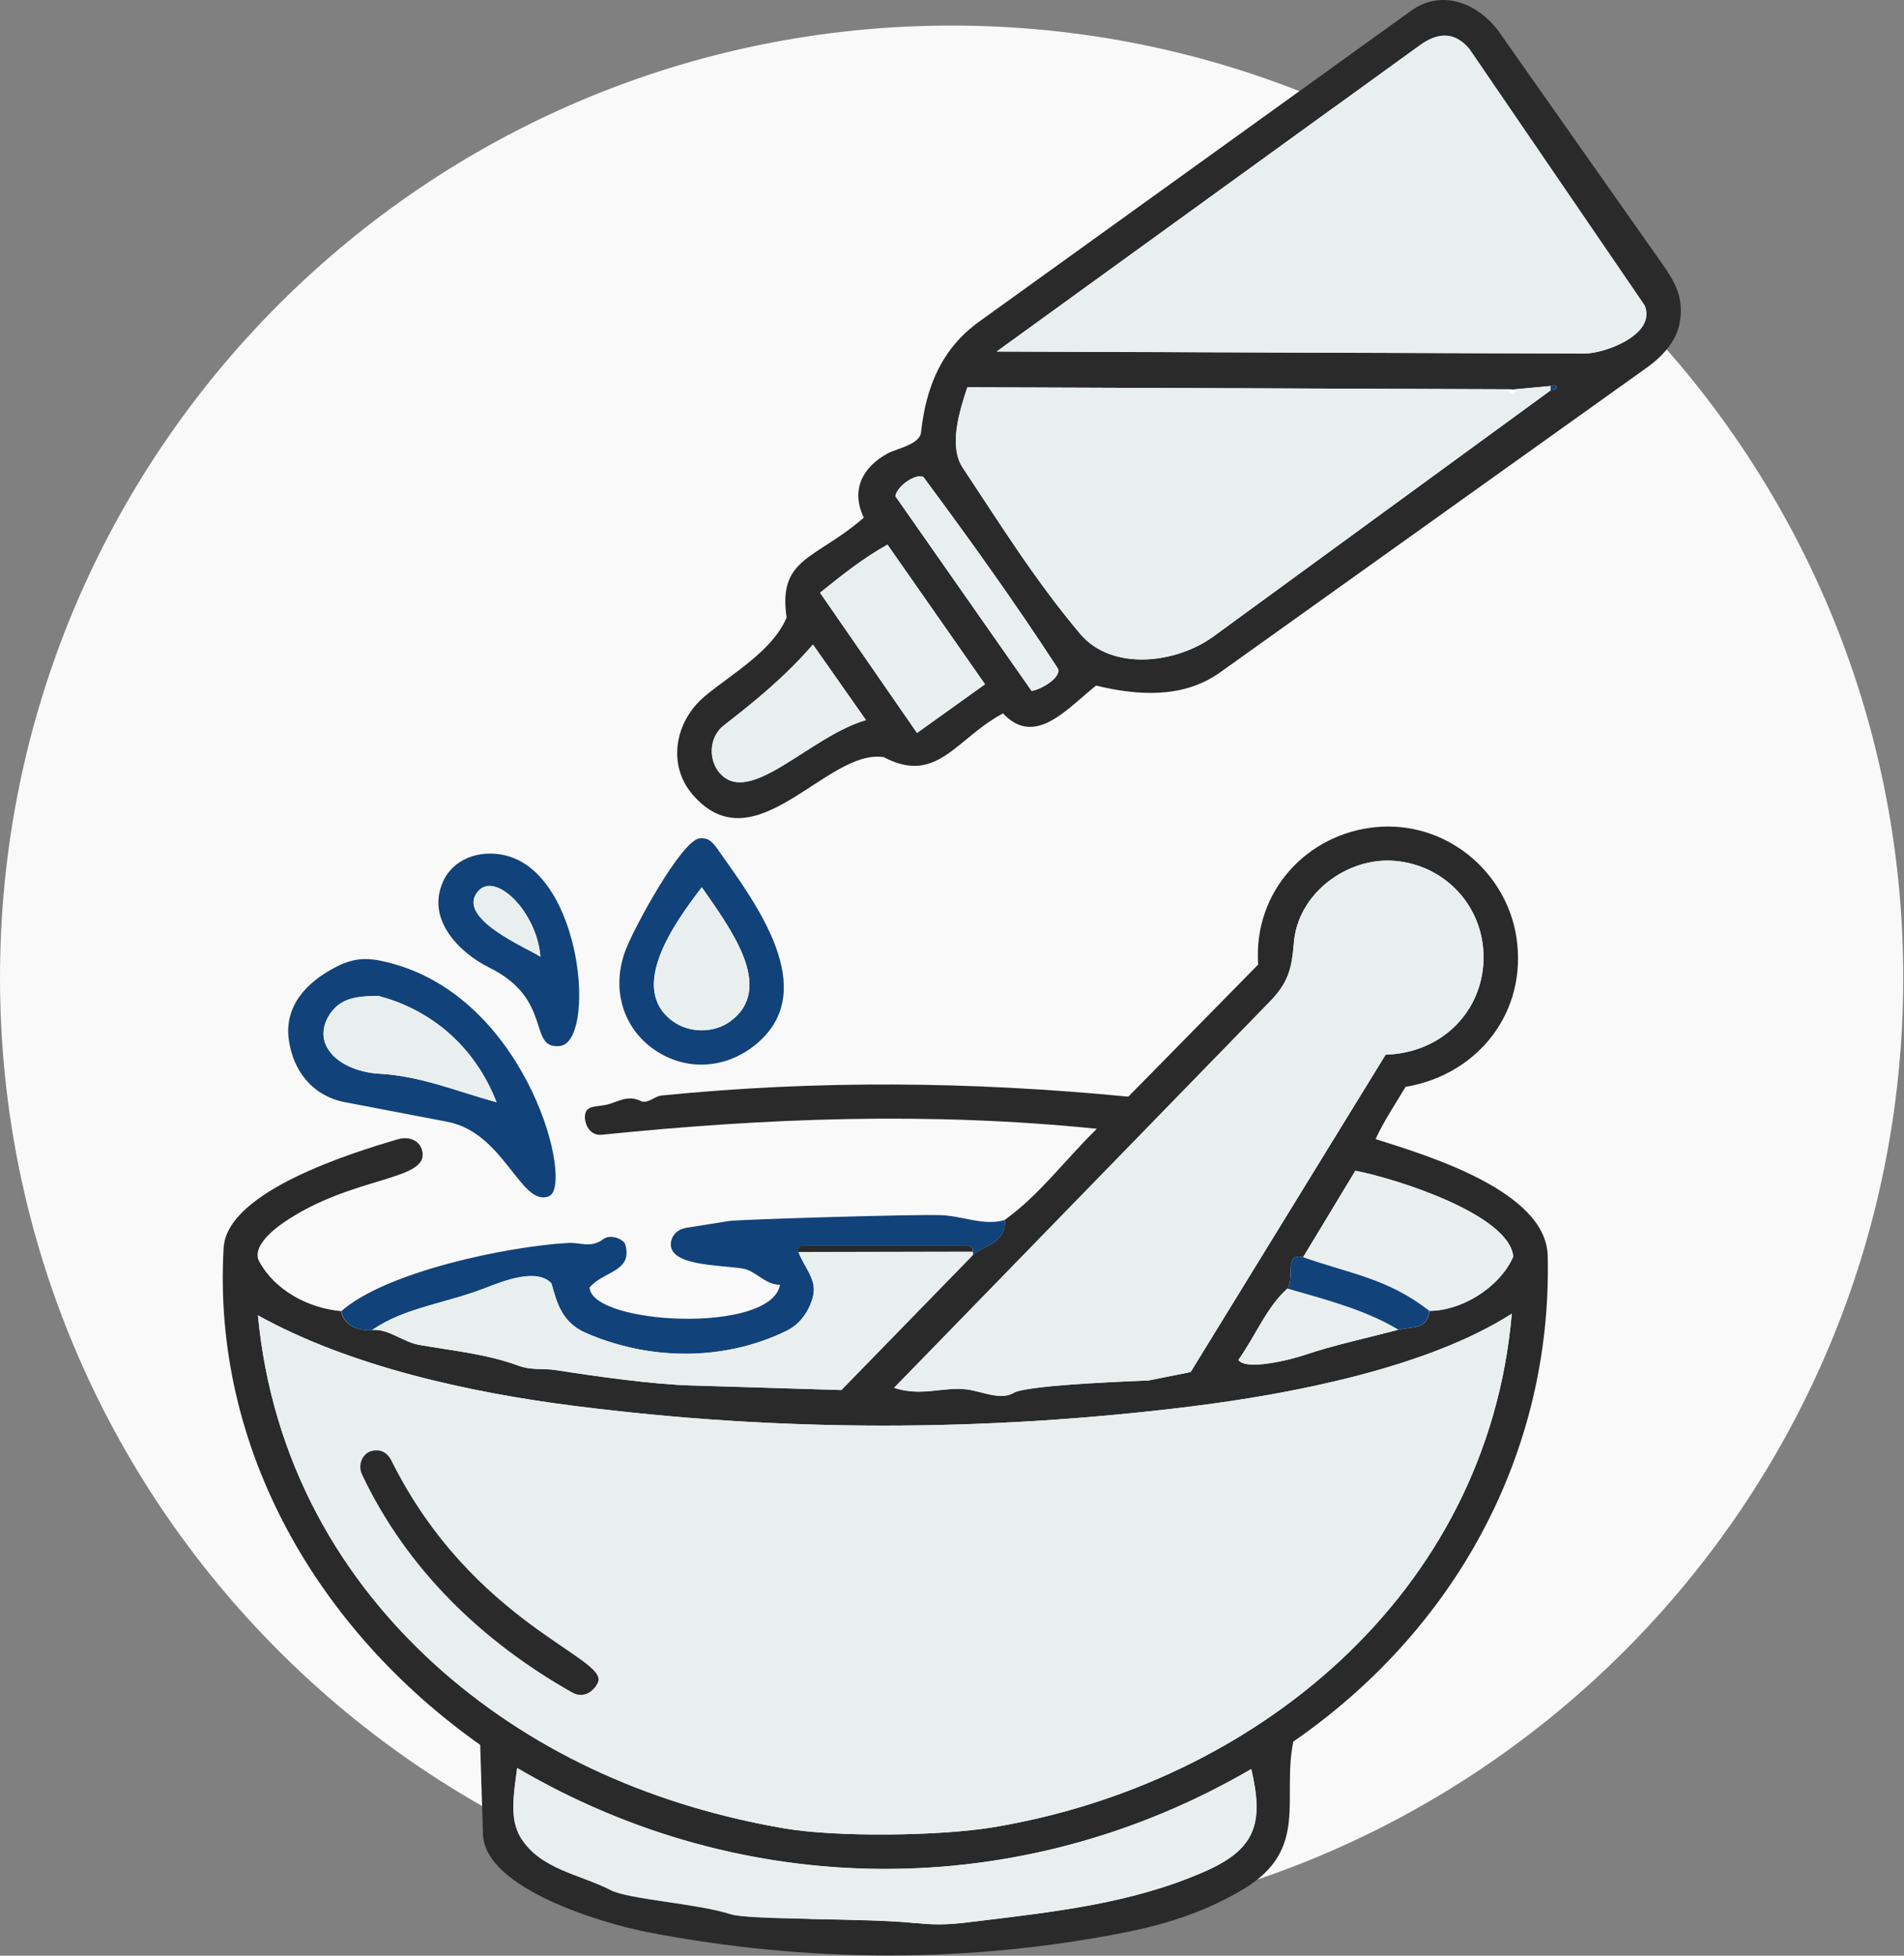 <svg width="150" height="154" viewBox="0 0 150 154" fill="none" xmlns="http://www.w3.org/2000/svg">
<rect x="0" y="0" width="150" height="154" fill="#808080" stroke="none"/>
<path d="M74.97 151.954C116.375 151.954 149.94 118.389 149.94 76.984C149.94 35.579 116.375 2.014 74.97 2.014C33.565 2.014 0 35.579 0 76.984C0 118.389 33.565 151.954 74.97 151.954Z" fill="#F9F9F9"/>
<path d="M26.86 103.244C27.07 104.204 27.96 104.834 29.3 104.724C30.64 104.614 31.71 105.674 33.05 105.904C35.7 106.364 38.35 106.624 40.77 107.514C41.92 107.934 42.74 107.724 43.79 107.884C47 108.384 51.38 109.004 54.44 109.094L66.28 109.454L76.61 98.854C77.4 98.044 79.26 97.994 79.17 96.044C81.84 94.144 83.83 91.414 86.41 88.884C73.12 87.534 60.36 88.034 47.39 89.354C46.47 89.444 46.06 88.524 46.08 87.914C46.12 87.034 46.87 87.174 47.71 87.004C48.62 86.824 49.39 86.174 50.45 86.684C51.04 86.964 51.52 86.324 52.11 86.264C64.35 85.044 76.42 85.144 88.89 86.354L99.12 75.954C98.72 70.144 103.02 65.664 108.34 65.134C113.87 64.584 118.65 68.594 119.46 73.774C120.37 79.594 116.53 84.604 110.73 85.584C109.87 87.034 109.04 88.244 108.37 89.694C112.62 91.034 121.81 93.824 121.93 98.884C122.3 114.464 114.59 128.374 101.89 137.134C100.97 141.594 103.16 145.624 97.99 148.734C95.2 150.414 92.2 151.444 88.83 152.124C76.36 154.614 63.58 154.564 51.07 152.154C47.35 151.434 38.18 148.684 38.05 144.434L37.83 137.394C25.08 128.394 16.69 114.094 17.62 98.254C17.88 93.784 27.81 90.754 31.32 89.714C32.2 89.454 33.01 89.774 33.24 90.544C33.97 93.054 27.75 92.494 22.22 96.354C21.45 96.894 19.84 98.224 20.41 99.304C21.6 101.554 24.24 103.014 26.89 103.244H26.86ZM79.84 109.684C81.03 109.004 90.37 108.724 90.49 108.704L93.8 108.044L109.16 83.054C113.67 82.904 116.73 79.604 116.87 75.674C117.02 71.524 113.95 68.134 109.89 67.794C106.17 67.474 102.23 70.324 101.93 74.274C101.77 76.314 101.47 77.404 100.04 78.874L70.44 109.284C72.63 110.004 74.29 109.174 76.2 109.414C77.31 109.554 78.81 110.284 79.84 109.694V109.684ZM102.66 98.994C101.12 98.634 102.02 100.524 101.43 101.464C99.79 102.934 98.99 105.064 97.57 107.084C98.14 107.944 101.62 107.084 102.75 106.704C105.16 105.894 107.55 105.394 110.18 104.704C111.17 104.444 112.49 104.734 112.61 103.214C115.1 103.224 118.15 101.404 119.22 98.944C118.9 95.604 109.88 92.774 106.78 92.184L102.67 98.984L102.66 98.994ZM119.1 103.444C112.36 107.754 101.5 109.794 93.87 110.744C77.59 112.764 61.44 112.774 45.17 110.694C36.93 109.644 27.55 107.584 20.32 103.574C21.4 114.914 26.7 124.424 34.83 131.574C42.5 138.294 51.82 142.264 61.81 143.974C65.88 144.664 73.99 144.584 78.24 143.884C98.81 140.474 117.18 125.584 119.1 103.444ZM72.1 151.424C74.08 151.644 75.3 151.494 76.99 151.284C83.04 150.544 89.17 149.894 94.9 147.374C98.88 145.624 99.59 143.624 98.57 139.304C80.35 149.924 58.55 149.684 40.74 139.224C40.47 141.234 40.13 143.244 40.99 144.674C42.53 147.214 45.71 147.604 48.11 148.844C49.53 149.574 54.89 149.884 57.58 150.744C59.05 151.214 68.45 151.024 72.09 151.434L72.1 151.424Z" fill="#2A2A2B"/>
<path d="M69.57 59.614C65.09 58.984 59.47 68.244 54.57 62.574C52.56 60.254 53.13 56.804 55.57 54.784C57.73 53.004 60.86 51.254 61.97 48.624C61.27 43.894 64.24 44.074 68.05 40.764C66.98 38.504 68.02 36.744 69.95 35.694C70.64 35.324 72.45 35.004 72.56 34.054C72.95 30.484 74.16 27.464 77.17 25.304L111.16 0.854C113.66 -0.946 116.55 0.324 118.14 2.574L130.93 20.744C131.96 22.204 132.68 23.434 132.33 25.404C132.1 26.704 131.2 27.904 129.73 28.954L96.11 52.954C93.22 55.014 89.64 54.784 86.35 53.984C84.13 55.734 81.55 58.894 79.02 56.174C75.33 58.124 73.81 61.874 69.58 59.594L69.57 59.614ZM129.57 24.044L115.75 3.834C114.57 2.444 113.24 2.554 111.85 3.564L78.52 27.684L124.8 27.844C126.5 27.844 130.53 26.294 129.57 24.054V24.044ZM122.16 30.734C122.75 30.734 122.79 30.184 122.17 30.394L119.36 30.654C119.3 30.674 119.17 30.654 118.9 30.654L76.21 30.494C75.59 32.374 74.72 35.124 75.85 36.834C78.83 41.324 81.6 45.764 85.1 49.914C87.59 52.864 92.65 52.264 95.6 50.114L122.16 30.734ZM81.27 54.404C81.95 54.334 83.77 53.304 83.3 52.574C79.89 47.344 76.4 42.484 72.75 37.564C72.15 37.244 70.63 38.294 70.54 39.074L81.27 54.404ZM77.6 53.874L69.92 42.884C67.96 43.984 66.45 45.194 64.61 46.674L72.25 57.714L77.61 53.874H77.6ZM68.22 56.704L64.04 50.754C61.84 53.294 59.54 55.164 57.03 57.114C55.81 58.064 55.81 59.854 56.7 60.874C59.06 63.574 63.79 57.984 68.21 56.704H68.22Z" fill="#2A2A2B"/>
<path d="M79.18 96.044C79.27 97.984 77.42 98.034 76.62 98.854C76.66 98.754 76.66 98.654 76.62 98.554C76.76 98.334 76.52 98.094 76.19 98.094H63.27C62.92 98.094 62.7 98.364 62.91 98.584C63.35 99.794 64.37 100.744 64.07 102.034C63.83 103.074 63.15 104.224 61.96 104.804C56.99 107.224 51.1 107.134 46.12 104.944C44.31 104.144 43.88 102.644 43.45 101.064C42.31 99.824 39.66 100.874 38.27 101.414C35.11 102.644 31.9 102.954 29.32 104.734C27.98 104.834 27.09 104.214 26.88 103.254C30.36 100.164 39.86 98.154 44.75 97.874C45.78 97.814 46.52 98.324 47.56 97.554C48.08 97.164 49.15 97.554 49.27 98.024C49.84 100.174 47.54 100.064 46.45 101.384C46.6 104.304 60.72 105.084 61.45 101.174C60.24 101.144 59.52 100.054 58.54 99.894C56.61 99.584 52.73 99.694 52.85 97.894C52.89 97.374 53.27 96.804 54.11 96.674L57.45 96.144C58.18 96.024 72.05 95.604 74.12 95.684C75.91 95.754 77.55 96.564 79.19 96.054L79.18 96.044Z" fill="#11427A"/>
<path d="M43.23 94.204C41.01 95.034 39.73 89.194 35.25 88.334L27.2 86.794C24.55 86.284 23.1 84.264 22.76 81.924C22.36 79.224 24.16 77.314 26.52 76.114C28.19 75.264 29.38 75.444 31.08 75.924C41.72 78.954 45.24 93.434 43.24 94.194L43.23 94.204ZM39.12 86.794C37.36 82.264 33.82 79.464 29.81 78.424C28.36 78.424 27.16 78.544 26.34 79.414C25.65 80.144 25.14 81.344 25.77 82.484C26.49 83.794 28.32 84.454 29.84 84.544C33.19 84.734 35.9 85.914 39.12 86.794Z" fill="#11427A"/>
<path d="M56.62 66.994C59.62 71.204 64.61 77.934 59.65 82.154C57.34 84.124 54.19 84.424 51.62 82.704C49.13 81.034 48.09 77.914 49.3 74.774C50 72.954 53.7 66.164 55.12 66.014C55.86 65.934 56.18 66.364 56.63 66.994H56.62ZM55.29 69.864C53.09 72.734 49.44 77.854 53.02 80.424C54.32 81.354 56.22 81.364 57.53 80.424C61.15 77.774 57.4 72.934 55.29 69.864Z" fill="#11427A"/>
<path d="M44.11 82.364C41.53 82.644 43.64 78.714 38.57 76.204C36.23 75.044 33.55 72.444 34.9 69.424C35.69 67.654 37.73 66.884 39.76 67.344C45.95 68.754 46.97 82.054 44.11 82.364ZM42.57 75.334C42.31 71.804 39 68.554 37.64 70.204C35.9 72.324 41.5 74.624 42.57 75.334Z" fill="#11427A"/>
<path d="M119.1 103.444C117.18 125.584 98.81 140.474 78.24 143.884C74 144.584 65.88 144.674 61.81 143.974C51.82 142.264 42.5 138.294 34.83 131.574C26.7 124.424 21.39 114.904 20.32 103.574C27.55 107.584 36.93 109.644 45.17 110.694C61.44 112.774 77.59 112.764 93.87 110.744C101.5 109.794 112.36 107.764 119.1 103.444ZM30.83 115.004C30.44 114.224 29.78 114.104 29.24 114.264C28.6 114.454 28.15 115.314 28.52 116.104C32.04 123.524 37.96 129.244 45.09 133.274C45.99 133.784 46.81 133.154 47.11 132.464C47.94 130.524 37.25 127.854 30.83 115.004Z" fill="#E9EFEF"/>
<path d="M79.84 109.684C78.81 110.274 77.31 109.544 76.2 109.404C74.3 109.154 72.63 109.994 70.44 109.274L100.04 78.864C101.47 77.394 101.77 76.304 101.93 74.264C102.23 70.314 106.18 67.464 109.89 67.784C113.95 68.134 117.02 71.514 116.87 75.664C116.73 79.594 113.67 82.894 109.16 83.044L93.8 108.034L90.49 108.694C90.36 108.714 81.02 109.004 79.84 109.674V109.684Z" fill="#E9EFEF"/>
<path d="M72.1 151.424C68.45 151.014 59.06 151.204 57.59 150.734C54.9 149.874 49.54 149.564 48.12 148.834C45.72 147.594 42.54 147.204 41 144.664C40.14 143.244 40.48 141.224 40.75 139.214C58.56 149.674 80.35 149.914 98.58 139.294C99.6 143.614 98.89 145.624 94.91 147.364C89.17 149.884 83.05 150.534 77 151.274C75.31 151.484 74.09 151.634 72.11 151.414L72.1 151.424Z" fill="#E9EFEF"/>
<path d="M76.62 98.554C76.66 98.654 76.66 98.754 76.62 98.854L66.29 109.454L54.45 109.094C51.38 109.004 47.01 108.384 43.8 107.884C42.75 107.724 41.93 107.934 40.78 107.514C38.36 106.624 35.71 106.364 33.06 105.904C31.72 105.674 30.66 104.614 29.31 104.724C31.89 102.944 35.1 102.644 38.26 101.404C39.65 100.864 42.3 99.814 43.44 101.054C43.87 102.634 44.3 104.134 46.11 104.934C51.1 107.124 56.99 107.214 61.95 104.794C63.14 104.214 63.82 103.064 64.06 102.024C64.36 100.734 63.34 99.784 62.9 98.574L76.62 98.544V98.554Z" fill="#E9EFEF"/>
<path d="M112.6 103.214C109.31 100.654 106.36 100.304 102.66 98.994L106.77 92.194C109.87 92.784 118.89 95.614 119.21 98.954C118.14 101.414 115.09 103.234 112.6 103.224V103.214Z" fill="#E9EFEF"/>
<path d="M110.17 104.704C107.55 105.394 105.15 105.894 102.74 106.704C101.61 107.084 98.13 107.944 97.56 107.084C98.98 105.064 99.78 102.934 101.42 101.464C104.42 102.334 107.51 103.114 110.16 104.704H110.17Z" fill="#E9EFEF"/>
<path d="M102.66 98.994C106.36 100.304 109.31 100.654 112.6 103.214C112.48 104.734 111.16 104.444 110.17 104.704C107.52 103.114 104.43 102.334 101.43 101.464C102.02 100.524 101.12 98.624 102.66 98.994Z" fill="#11427A"/>
<path d="M129.57 24.044C130.53 26.294 126.5 27.844 124.8 27.834L78.52 27.674L111.85 3.564C113.24 2.564 114.57 2.444 115.75 3.834L129.57 24.044Z" fill="#E9EFEF"/>
<path d="M118.9 30.654C118.9 31.184 119.37 31.184 119.36 30.654L122.17 30.394V30.734L95.6 50.114C92.65 52.264 87.59 52.864 85.1 49.914C81.6 45.764 78.82 41.324 75.85 36.834C74.71 35.124 75.59 32.374 76.21 30.494L118.9 30.654Z" fill="#E9EFEF"/>
<path d="M77.6 53.874L72.24 57.714L64.6 46.674C66.44 45.194 67.96 43.984 69.91 42.884L77.59 53.874H77.6Z" fill="#E9EFEF"/>
<path d="M68.22 56.704C63.8 57.984 59.07 63.564 56.71 60.874C55.82 59.854 55.82 58.064 57.04 57.114C59.55 55.164 61.85 53.284 64.05 50.754L68.23 56.704H68.22Z" fill="#E9EFEF"/>
<path d="M81.27 54.404L70.54 39.074C70.64 38.294 72.15 37.244 72.75 37.564C76.4 42.484 79.89 47.344 83.3 52.574C83.77 53.294 81.95 54.324 81.27 54.404Z" fill="#E9EFEF"/>
<path d="M122.16 30.734V30.394C122.79 30.184 122.75 30.724 122.16 30.734Z" fill="#11427A"/>
<path d="M118.9 30.654C119.17 30.654 119.31 30.674 119.36 30.654C119.36 31.184 118.89 31.184 118.9 30.654Z" fill="#FDFEFD"/>
<path d="M76.62 98.554L62.9 98.584C62.69 98.364 62.92 98.084 63.26 98.084H76.18C76.51 98.084 76.75 98.334 76.61 98.544L76.62 98.554Z" fill="#2A2A2B"/>
<path d="M39.12 86.794C35.91 85.914 33.19 84.724 29.84 84.544C28.32 84.464 26.49 83.804 25.77 82.484C25.14 81.344 25.65 80.134 26.34 79.414C27.16 78.544 28.36 78.424 29.81 78.424C33.82 79.464 37.35 82.264 39.12 86.794Z" fill="#E9EFEF"/>
<path d="M55.29 69.864C57.4 72.934 61.16 77.774 57.53 80.424C56.23 81.374 54.32 81.364 53.02 80.424C49.44 77.844 53.08 72.724 55.29 69.864Z" fill="#E9EFEF"/>
<path d="M42.57 75.334C41.5 74.624 35.9 72.324 37.64 70.204C39 68.544 42.31 71.804 42.57 75.334Z" fill="#E9EFEF"/>
<path d="M30.83 115.004C37.24 127.854 47.94 130.524 47.11 132.464C46.81 133.154 45.99 133.784 45.09 133.274C37.96 129.254 32.04 123.534 28.52 116.104C28.15 115.314 28.59 114.454 29.24 114.264C29.79 114.104 30.44 114.224 30.83 115.004Z" fill="#2A2A2B"/>
</svg>
